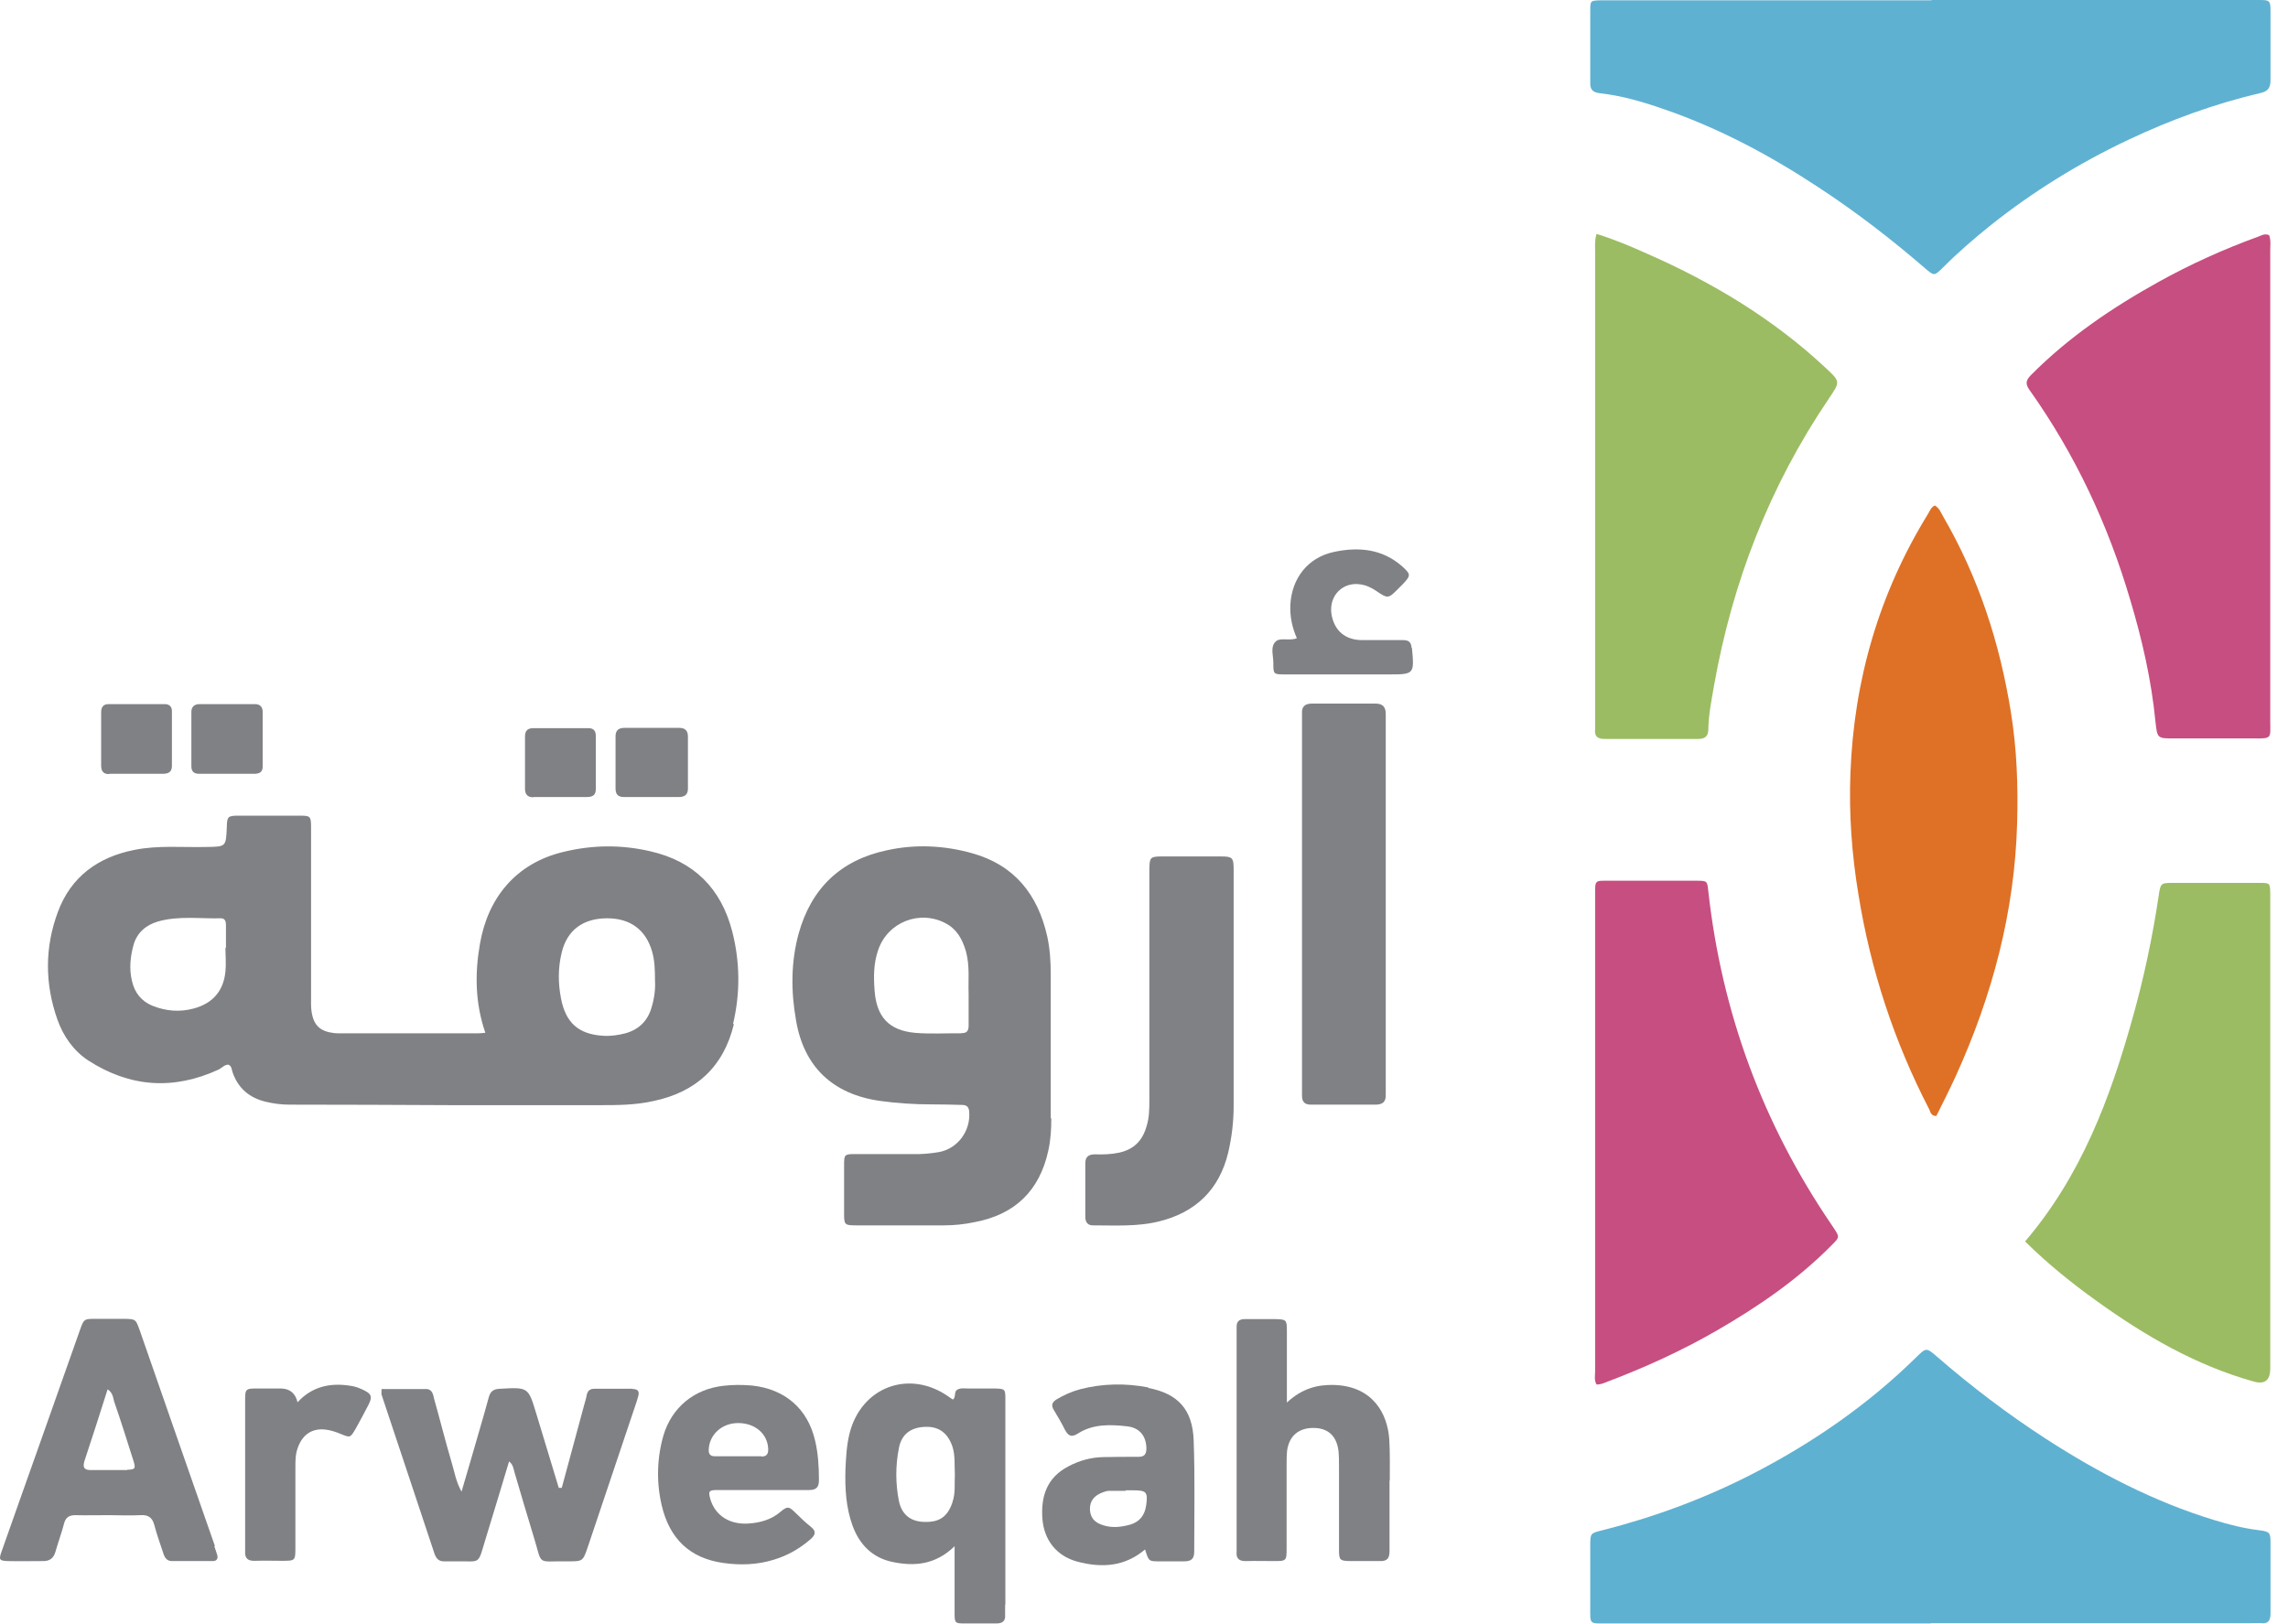 <svg width="100" height="71" viewBox="0 0 100 71" fill="none" xmlns="http://www.w3.org/2000/svg">
<path d="M84.417 0.001H98.492C99.283 0.001 99.236 -0.058 99.236 0.733C99.236 1.654 99.236 2.587 99.236 3.508C99.236 3.827 99.129 3.992 98.811 4.063C96.803 4.535 94.879 5.232 93.013 6.117C90.864 7.133 88.857 8.373 87.003 9.849C86.283 10.427 85.586 11.029 84.925 11.691C84.535 12.08 84.535 12.068 84.134 11.726C82.658 10.451 81.111 9.258 79.47 8.184C77.356 6.79 75.125 5.598 72.716 4.771C71.807 4.452 70.874 4.181 69.918 4.075C69.599 4.039 69.493 3.897 69.504 3.602C69.504 2.551 69.504 1.501 69.504 0.45C69.504 0.025 69.516 0.025 69.977 0.013C70.118 0.013 70.26 0.013 70.413 0.013H84.429L84.417 0.001Z" fill="#5FB1D1"/>
<path d="M84.382 70.976C79.671 70.976 74.96 70.976 70.248 70.976C69.445 70.976 69.504 71.035 69.504 70.256C69.504 69.37 69.504 68.485 69.504 67.599C69.504 67.032 69.504 67.032 70.036 66.902C72.315 66.324 74.511 65.509 76.601 64.435C79.234 63.077 81.643 61.412 83.756 59.334C84.181 58.92 84.193 58.909 84.642 59.298C86.153 60.609 87.735 61.813 89.412 62.9C91.714 64.387 94.135 65.651 96.768 66.454C97.418 66.654 98.067 66.82 98.752 66.902C99.201 66.961 99.236 67.009 99.236 67.445C99.236 68.473 99.236 69.5 99.236 70.527C99.236 70.834 99.153 71 98.823 70.964C98.681 70.952 98.539 70.964 98.386 70.964H84.382" fill="#5FB1D1"/>
<path d="M99.177 10.285C99.259 10.51 99.224 10.746 99.224 10.97C99.224 17.819 99.224 24.667 99.224 31.504C99.224 32.283 99.33 32.295 98.468 32.283C97.311 32.283 96.166 32.283 95.009 32.283C94.288 32.283 94.288 32.283 94.206 31.539C94.029 29.732 93.627 27.973 93.108 26.237C92.139 22.943 90.699 19.861 88.703 17.051C88.503 16.768 88.55 16.614 88.774 16.39C90.415 14.737 92.317 13.45 94.336 12.328C95.741 11.549 97.205 10.887 98.704 10.344C98.834 10.297 98.964 10.203 99.165 10.274" fill="#C74E80"/>
<path d="M88.514 54.269C90.959 51.4 92.222 48.034 93.202 44.528C93.698 42.768 94.076 40.985 94.347 39.167C94.43 38.6 94.442 38.6 94.997 38.6C96.249 38.6 97.512 38.6 98.763 38.6C99.212 38.6 99.212 38.612 99.224 39.037C99.224 39.143 99.224 39.238 99.224 39.344V59.83C99.224 60.35 98.98 60.539 98.492 60.397C95.965 59.688 93.734 58.39 91.62 56.866C90.534 56.087 89.495 55.249 88.503 54.269" fill="#9BBC62"/>
<path d="M69.776 10.226C70.579 10.474 71.299 10.781 72.008 11.1C74.853 12.351 77.487 13.934 79.766 16.059C80.439 16.685 80.439 16.673 79.931 17.429C77.345 21.242 75.716 25.446 74.913 29.98C74.806 30.606 74.676 31.232 74.665 31.869C74.665 32.176 74.535 32.306 74.216 32.306C72.858 32.306 71.5 32.306 70.142 32.306C69.823 32.306 69.682 32.2 69.717 31.881C69.717 31.775 69.717 31.68 69.717 31.574C69.717 24.702 69.717 17.842 69.717 10.97C69.717 10.746 69.694 10.521 69.776 10.238" fill="#9BBC62"/>
<path d="M69.776 60.527C69.669 60.338 69.717 60.125 69.717 59.925C69.717 53.017 69.717 46.098 69.717 39.19C69.717 38.447 69.681 38.505 70.366 38.505C71.618 38.505 72.881 38.505 74.133 38.505C74.617 38.505 74.617 38.505 74.664 38.966C75.254 44.279 77.049 49.144 80.06 53.56C80.084 53.596 80.107 53.631 80.131 53.666C80.403 54.08 80.414 54.08 80.072 54.422C78.584 55.934 76.86 57.114 75.042 58.165C73.507 59.051 71.901 59.783 70.248 60.409C70.095 60.468 69.953 60.538 69.776 60.527Z" fill="#C74E80"/>
<path d="M84.571 22.105C84.76 22.211 84.831 22.412 84.926 22.577C86.472 25.234 87.405 28.115 87.889 31.138C88.149 32.744 88.208 34.361 88.161 35.991C88.055 39.864 87.075 43.536 85.481 47.043C85.209 47.633 84.914 48.224 84.63 48.79C84.394 48.79 84.371 48.613 84.323 48.507C82.788 45.543 81.761 42.414 81.23 39.132C80.935 37.361 80.805 35.578 80.876 33.795C81.029 29.733 82.127 25.942 84.264 22.471C84.347 22.341 84.394 22.164 84.583 22.093" fill="#DE7126"/>
<path d="M28.485 44.019C28.32 44.622 27.93 45.011 27.328 45.177C27.009 45.259 26.679 45.306 26.348 45.283C25.274 45.212 24.719 44.704 24.518 43.642C24.388 42.969 24.388 42.295 24.553 41.634C24.789 40.654 25.498 40.147 26.537 40.147C27.552 40.147 28.225 40.654 28.497 41.587C28.615 41.989 28.627 42.39 28.627 42.862C28.651 43.217 28.603 43.63 28.485 44.019ZM9.876 41.434H9.853C9.853 41.776 9.888 42.13 9.853 42.473C9.77 43.323 9.298 43.866 8.471 44.09C7.857 44.256 7.255 44.208 6.665 43.972C6.181 43.772 5.885 43.405 5.767 42.886C5.638 42.343 5.697 41.823 5.838 41.304C5.992 40.772 6.381 40.442 6.901 40.288C7.81 40.029 8.731 40.17 9.652 40.147C9.841 40.147 9.876 40.288 9.876 40.442C9.876 40.772 9.876 41.103 9.876 41.422M32.039 44.763C32.358 43.429 32.346 42.059 32.004 40.725C31.52 38.848 30.339 37.655 28.426 37.218C27.163 36.923 25.899 36.935 24.636 37.242C22.534 37.738 21.318 39.273 20.976 41.268C20.751 42.555 20.763 43.842 21.212 45.153C21.046 45.165 20.964 45.177 20.893 45.177H14.906C14.8 45.177 14.706 45.177 14.6 45.165C13.997 45.094 13.714 44.834 13.62 44.244C13.584 44.019 13.596 43.795 13.596 43.571C13.596 41.127 13.596 38.671 13.596 36.226C13.596 35.672 13.584 35.66 13.053 35.66C12.191 35.66 11.329 35.66 10.455 35.66C9.947 35.66 9.924 35.695 9.912 36.179C9.876 37.029 9.876 37.017 9.003 37.029C7.964 37.053 6.901 36.947 5.862 37.159C4.268 37.478 3.099 38.34 2.532 39.863C1.954 41.41 1.954 43.004 2.509 44.574C2.768 45.306 3.217 45.944 3.866 46.369C5.685 47.538 7.586 47.668 9.558 46.759C9.699 46.688 9.806 46.546 9.983 46.546C10.124 46.605 10.124 46.747 10.16 46.865C10.396 47.562 10.88 47.987 11.6 48.164C11.943 48.247 12.285 48.294 12.639 48.294C15.025 48.294 17.41 48.306 19.795 48.317C21.908 48.317 24.034 48.317 26.147 48.317C26.95 48.317 27.753 48.317 28.544 48.14C30.422 47.751 31.626 46.641 32.075 44.775" fill="#808184"/>
<path d="M42.016 45.177C41.343 45.166 40.658 45.213 39.985 45.154C38.852 45.047 38.309 44.457 38.226 43.312C38.179 42.709 38.179 42.119 38.379 41.541C38.793 40.312 40.198 39.758 41.343 40.372C41.827 40.631 42.063 41.068 42.217 41.588C42.394 42.237 42.311 42.898 42.335 43.441C42.335 43.973 42.335 44.41 42.335 44.835C42.335 45.059 42.264 45.177 42.016 45.166M45.924 48.885C45.924 47.834 45.924 46.783 45.924 45.744C45.924 44.705 45.924 43.642 45.924 42.591C45.924 42.036 45.889 41.481 45.771 40.938C45.358 39.108 44.342 37.821 42.488 37.302C41.26 36.959 40.009 36.9 38.769 37.172C36.75 37.597 35.463 38.825 34.908 40.808C34.566 42.06 34.566 43.335 34.79 44.599C35.132 46.641 36.396 47.834 38.45 48.129C39.206 48.235 39.962 48.283 40.729 48.283C41.166 48.283 41.591 48.294 42.028 48.306C42.205 48.306 42.335 48.353 42.358 48.578C42.441 49.428 41.863 50.231 41.012 50.373C40.646 50.432 40.28 50.467 39.903 50.455C39.064 50.455 38.214 50.455 37.376 50.455C36.903 50.455 36.892 50.479 36.892 50.951C36.892 51.648 36.892 52.344 36.892 53.053C36.892 53.549 36.915 53.572 37.423 53.572C38.698 53.572 39.973 53.572 41.249 53.572C41.709 53.572 42.158 53.525 42.595 53.431C44.366 53.1 45.44 52.049 45.818 50.302C45.924 49.83 45.948 49.369 45.948 48.897" fill="#808184"/>
<path d="M53.918 38.021C53.918 37.502 53.871 37.443 53.363 37.443C52.501 37.443 51.639 37.443 50.777 37.443C50.281 37.443 50.246 37.49 50.234 37.962C50.234 38.081 50.234 38.21 50.234 38.328C50.234 41.575 50.234 44.823 50.234 48.07C50.234 48.459 50.234 48.849 50.116 49.227C49.939 49.864 49.561 50.254 48.9 50.396C48.557 50.467 48.203 50.478 47.861 50.467C47.577 50.467 47.435 50.573 47.435 50.856C47.435 51.636 47.435 52.415 47.435 53.194C47.435 53.442 47.542 53.584 47.802 53.572C48.746 53.572 49.691 53.631 50.624 53.407C52.253 53.017 53.292 52.013 53.682 50.384C53.835 49.723 53.918 49.05 53.918 48.365C53.918 46.724 53.918 45.082 53.918 43.429C53.918 41.623 53.918 39.816 53.918 38.01" fill="#808184"/>
<path d="M60.566 39.604V31.645C60.566 31.504 60.566 31.362 60.566 31.208C60.566 30.901 60.425 30.76 60.118 30.76C59.704 30.76 59.291 30.76 58.89 30.76C58.37 30.76 57.862 30.76 57.343 30.76C57.036 30.76 56.882 30.89 56.906 31.208C56.906 31.315 56.906 31.409 56.906 31.515V47.55C56.906 47.668 56.906 47.798 56.906 47.916C56.906 48.176 57.036 48.294 57.284 48.294C57.555 48.294 57.815 48.294 58.087 48.294C58.76 48.294 59.445 48.294 60.118 48.294C60.425 48.294 60.578 48.176 60.566 47.857C60.566 47.715 60.566 47.574 60.566 47.42V39.592" fill="#808184"/>
<path d="M5.566 64.27C5.035 64.27 4.503 64.27 3.96 64.27C3.653 64.27 3.618 64.128 3.689 63.88C4.031 62.853 4.362 61.814 4.704 60.739C4.94 60.905 4.94 61.105 4.988 61.271C5.283 62.121 5.554 62.983 5.826 63.845C5.944 64.211 5.909 64.246 5.554 64.258M9.392 67.588C8.861 66.076 8.341 64.565 7.81 63.054C7.243 61.424 6.676 59.795 6.109 58.166C5.932 57.669 5.932 57.669 5.425 57.658C5.011 57.658 4.598 57.658 4.185 57.658C3.677 57.658 3.665 57.658 3.488 58.166C2.886 59.866 2.284 61.578 1.681 63.278C1.15 64.79 0.607 66.289 0.076 67.812C-0.066 68.202 -0.031 68.237 0.371 68.249C0.867 68.261 1.363 68.249 1.847 68.249C2.166 68.261 2.343 68.131 2.425 67.836C2.543 67.423 2.697 67.009 2.803 66.596C2.874 66.336 3.028 66.242 3.287 66.242C3.783 66.254 4.279 66.242 4.763 66.242C5.212 66.242 5.672 66.266 6.121 66.242C6.464 66.218 6.652 66.325 6.747 66.679C6.853 67.092 7.007 67.505 7.137 67.907C7.196 68.096 7.29 68.249 7.514 68.249C8.105 68.249 8.707 68.249 9.297 68.249C9.486 68.249 9.545 68.131 9.486 67.954C9.451 67.836 9.404 67.718 9.368 67.6" fill="#808184"/>
<path d="M24.481 65.191C24.481 65.214 24.481 65.238 24.481 65.25C24.481 65.226 24.481 65.203 24.481 65.191ZM27.634 60.716C27.079 60.716 26.524 60.716 25.969 60.716C25.768 60.716 25.674 60.822 25.639 61.011C25.615 61.153 25.568 61.294 25.532 61.424C25.202 62.629 24.883 63.845 24.552 65.049C24.505 65.049 24.47 65.049 24.422 65.049C24.092 63.975 23.773 62.888 23.442 61.814C23.088 60.645 23.1 60.645 21.848 60.716C21.577 60.727 21.435 60.822 21.364 61.082C21.234 61.554 21.105 62.026 20.963 62.499C20.715 63.372 20.455 64.246 20.172 65.214C19.924 64.766 19.865 64.352 19.747 63.963C19.475 63.042 19.239 62.097 18.979 61.176C18.932 60.987 18.908 60.739 18.637 60.727C17.987 60.727 17.338 60.727 16.677 60.727C16.677 60.857 16.665 60.916 16.677 60.975C17.444 63.29 18.223 65.604 18.991 67.93C19.074 68.166 19.203 68.272 19.44 68.261C19.581 68.261 19.723 68.261 19.877 68.261C21.057 68.237 20.857 68.473 21.234 67.245C21.577 66.135 21.907 65.025 22.25 63.892C22.427 64.034 22.439 64.199 22.486 64.364C22.758 65.285 23.029 66.218 23.312 67.139C23.738 68.497 23.395 68.237 24.824 68.261C25.473 68.261 25.473 68.261 25.686 67.647C26.383 65.58 27.067 63.526 27.764 61.459C27.811 61.318 27.858 61.188 27.894 61.046C27.953 60.846 27.894 60.727 27.658 60.727" fill="#808184"/>
<path d="M41.627 65.687C41.415 66.301 41.072 66.549 40.435 66.537C39.832 66.537 39.419 66.242 39.289 65.628C39.136 64.86 39.136 64.069 39.289 63.302C39.407 62.688 39.821 62.404 40.435 62.381C41.037 62.357 41.426 62.652 41.627 63.243C41.757 63.644 41.71 64.058 41.733 64.459C41.71 64.872 41.769 65.274 41.627 65.675M43.941 70.162V63.007C43.941 62.393 43.941 61.767 43.941 61.153C43.941 60.728 43.918 60.716 43.481 60.704C43.091 60.704 42.702 60.704 42.312 60.704C42.147 60.704 41.981 60.669 41.828 60.763C41.686 60.858 41.792 61.07 41.651 61.188C41.568 61.141 41.521 61.106 41.474 61.07C39.75 59.842 37.636 60.633 37.129 62.676C36.999 63.196 36.975 63.739 36.951 64.258C36.928 65.085 36.975 65.9 37.258 66.691C37.565 67.529 38.12 68.096 38.994 68.285C39.95 68.485 40.871 68.426 41.722 67.6V68.06C41.722 68.887 41.722 69.713 41.722 70.528C41.722 70.965 41.745 70.977 42.182 70.977C42.631 70.977 43.091 70.977 43.54 70.977C43.835 70.977 43.953 70.859 43.93 70.575C43.93 70.434 43.93 70.292 43.93 70.15" fill="#808184"/>
<path d="M60.743 64.719C60.743 64.128 60.755 63.526 60.72 62.936C60.649 61.814 60.011 60.609 58.323 60.55C57.579 60.527 56.906 60.704 56.245 61.318V60.527C56.245 59.748 56.245 58.968 56.245 58.189C56.245 57.693 56.221 57.681 55.713 57.669C55.276 57.669 54.851 57.669 54.414 57.669C54.155 57.669 54.037 57.776 54.048 58.035C54.048 58.154 54.048 58.283 54.048 58.401V67.529C54.048 67.635 54.048 67.73 54.048 67.836C54.013 68.166 54.19 68.261 54.485 68.249C54.875 68.237 55.265 68.249 55.654 68.249C56.233 68.249 56.233 68.249 56.233 67.659C56.233 66.466 56.233 65.273 56.233 64.081C56.233 63.857 56.233 63.632 56.256 63.408C56.351 62.77 56.764 62.428 57.402 62.428C58.039 62.428 58.417 62.77 58.5 63.431C58.523 63.656 58.523 63.88 58.523 64.105C58.523 65.321 58.523 66.525 58.523 67.741C58.523 68.214 58.559 68.237 59.008 68.249C59.444 68.249 59.87 68.249 60.306 68.249C60.637 68.261 60.731 68.119 60.731 67.812C60.731 66.785 60.731 65.758 60.731 64.73" fill="#808184"/>
<path d="M33.29 63.667C32.936 63.667 32.593 63.667 32.239 63.667C31.909 63.667 31.578 63.667 31.247 63.667C31.035 63.667 30.964 63.561 30.976 63.36C31.011 62.711 31.554 62.215 32.263 62.215C32.995 62.215 33.538 62.675 33.574 63.325C33.585 63.549 33.526 63.679 33.278 63.679M32.853 60.574C32.44 60.538 32.027 60.538 31.625 60.585C30.338 60.727 29.358 61.53 28.992 62.77C28.709 63.773 28.685 64.801 28.921 65.816C29.264 67.28 30.161 68.13 31.613 68.331C32.346 68.437 33.101 68.414 33.821 68.189C34.412 68.012 34.955 67.705 35.427 67.292C35.64 67.103 35.687 66.95 35.439 66.749C35.215 66.572 35.002 66.371 34.801 66.17C34.506 65.887 34.447 65.804 34.093 66.111C33.703 66.442 33.219 66.572 32.723 66.607C31.885 66.666 31.259 66.253 31.047 65.545C30.952 65.202 30.976 65.143 31.342 65.143C32.003 65.143 32.653 65.143 33.314 65.143C33.998 65.143 34.672 65.143 35.356 65.143C35.675 65.143 35.793 65.025 35.793 64.706C35.793 64.128 35.758 63.549 35.628 62.994C35.309 61.589 34.306 60.727 32.865 60.574" fill="#808184"/>
<path d="M50.093 65.817C50.034 66.242 49.809 66.537 49.396 66.655C49.018 66.761 48.629 66.808 48.239 66.69C47.838 66.572 47.66 66.36 47.637 66.005C47.625 65.628 47.814 65.38 48.215 65.238C48.298 65.214 48.369 65.179 48.452 65.179C48.7 65.179 48.947 65.179 49.196 65.179V65.155C49.302 65.155 49.396 65.155 49.502 65.155C50.117 65.155 50.175 65.226 50.093 65.828M50.187 60.657C49.196 60.468 48.192 60.48 47.2 60.739C46.846 60.834 46.503 60.987 46.185 61.176C45.996 61.294 45.925 61.424 46.055 61.637C46.22 61.92 46.397 62.203 46.539 62.499C46.681 62.758 46.81 62.865 47.106 62.676C47.767 62.251 48.511 62.274 49.255 62.357C49.809 62.416 50.093 62.782 50.105 63.313C50.105 63.573 50.022 63.691 49.762 63.691C49.243 63.691 48.735 63.691 48.215 63.703C47.672 63.715 47.165 63.856 46.681 64.116C45.76 64.6 45.488 65.415 45.559 66.395C45.63 67.328 46.173 68.025 47.082 68.272C48.145 68.556 49.16 68.497 50.046 67.741C50.211 68.261 50.199 68.261 50.695 68.261C51.049 68.261 51.392 68.261 51.746 68.261C52.053 68.261 52.195 68.166 52.195 67.836C52.195 66.218 52.23 64.588 52.171 62.971C52.124 61.625 51.486 60.928 50.187 60.68" fill="#808184"/>
<path d="M15.792 60.727C15.638 60.657 15.485 60.609 15.319 60.586C14.446 60.444 13.643 60.609 13.005 61.306C12.911 60.912 12.671 60.712 12.285 60.704C11.954 60.704 11.624 60.704 11.293 60.704C10.715 60.704 10.714 60.704 10.714 61.282C10.714 63.278 10.714 65.273 10.714 67.257C10.714 67.446 10.714 67.623 10.714 67.812C10.691 68.142 10.844 68.249 11.151 68.237C11.541 68.225 11.931 68.237 12.32 68.237C12.899 68.237 12.911 68.237 12.911 67.658C12.911 66.489 12.911 65.32 12.911 64.14C12.911 63.856 12.911 63.573 13.017 63.29C13.241 62.664 13.714 62.392 14.363 62.522C14.54 62.557 14.717 62.617 14.883 62.687C15.308 62.864 15.308 62.864 15.544 62.463C15.721 62.156 15.874 61.849 16.04 61.542C16.311 61.046 16.276 60.94 15.768 60.715" fill="#808184"/>
<path d="M61.699 28.34C61.675 28.068 61.569 27.985 61.321 27.985C60.731 27.985 60.129 27.985 59.538 27.985C58.794 27.985 58.31 27.572 58.192 26.84C58.074 26.037 58.7 25.411 59.491 25.553C59.715 25.588 59.916 25.683 60.117 25.813C60.672 26.191 60.672 26.179 61.132 25.718C61.191 25.659 61.25 25.6 61.309 25.541C61.663 25.163 61.675 25.116 61.286 24.762C60.4 23.983 59.349 23.9 58.275 24.136C57.153 24.384 56.456 25.293 56.397 26.439C56.374 26.934 56.468 27.419 56.681 27.903C56.315 28.044 55.925 27.832 55.724 28.08C55.523 28.316 55.653 28.67 55.653 28.977C55.653 29.473 55.653 29.485 56.161 29.485C57.661 29.485 59.16 29.485 60.66 29.485C61.817 29.485 61.817 29.485 61.711 28.328" fill="#808184"/>
<path d="M8.718 33.83C9.108 33.83 9.498 33.83 9.887 33.83C10.3 33.83 10.714 33.83 11.115 33.83C11.328 33.83 11.481 33.759 11.481 33.523C11.481 32.72 11.481 31.917 11.481 31.126C11.481 30.901 11.363 30.783 11.139 30.783C10.336 30.783 9.533 30.783 8.73 30.783C8.482 30.783 8.352 30.913 8.364 31.161C8.364 31.94 8.364 32.72 8.364 33.499C8.364 33.735 8.482 33.83 8.706 33.83" fill="#808184"/>
<path d="M4.775 33.83C5.165 33.83 5.554 33.83 5.944 33.83C6.334 33.83 6.723 33.83 7.113 33.83C7.349 33.83 7.514 33.759 7.514 33.487C7.514 32.684 7.514 31.893 7.514 31.09C7.514 30.89 7.396 30.783 7.207 30.783C6.393 30.783 5.566 30.783 4.752 30.783C4.527 30.783 4.421 30.901 4.421 31.137C4.421 31.917 4.421 32.696 4.421 33.475C4.421 33.735 4.539 33.853 4.787 33.841" fill="#808184"/>
<path d="M27.28 34.845C27.67 34.845 28.06 34.845 28.449 34.845C28.863 34.845 29.276 34.845 29.677 34.845C29.925 34.845 30.067 34.739 30.067 34.479C30.067 33.723 30.067 32.956 30.067 32.2C30.067 31.952 29.949 31.822 29.689 31.822C28.886 31.822 28.083 31.822 27.292 31.822C27.044 31.822 26.903 31.928 26.903 32.188C26.903 32.944 26.903 33.712 26.903 34.467C26.903 34.727 27.009 34.845 27.269 34.845" fill="#808184"/>
<path d="M23.312 34.845C23.702 34.845 24.092 34.845 24.481 34.845C24.871 34.845 25.261 34.845 25.65 34.845C25.886 34.845 26.04 34.775 26.04 34.503C26.04 33.724 26.04 32.944 26.04 32.165C26.04 31.941 25.934 31.834 25.709 31.834C24.906 31.834 24.115 31.834 23.312 31.834C23.053 31.834 22.946 31.953 22.946 32.2C22.946 32.956 22.946 33.712 22.946 34.479C22.946 34.739 23.064 34.857 23.312 34.857" fill="#808184"/>
</svg>
